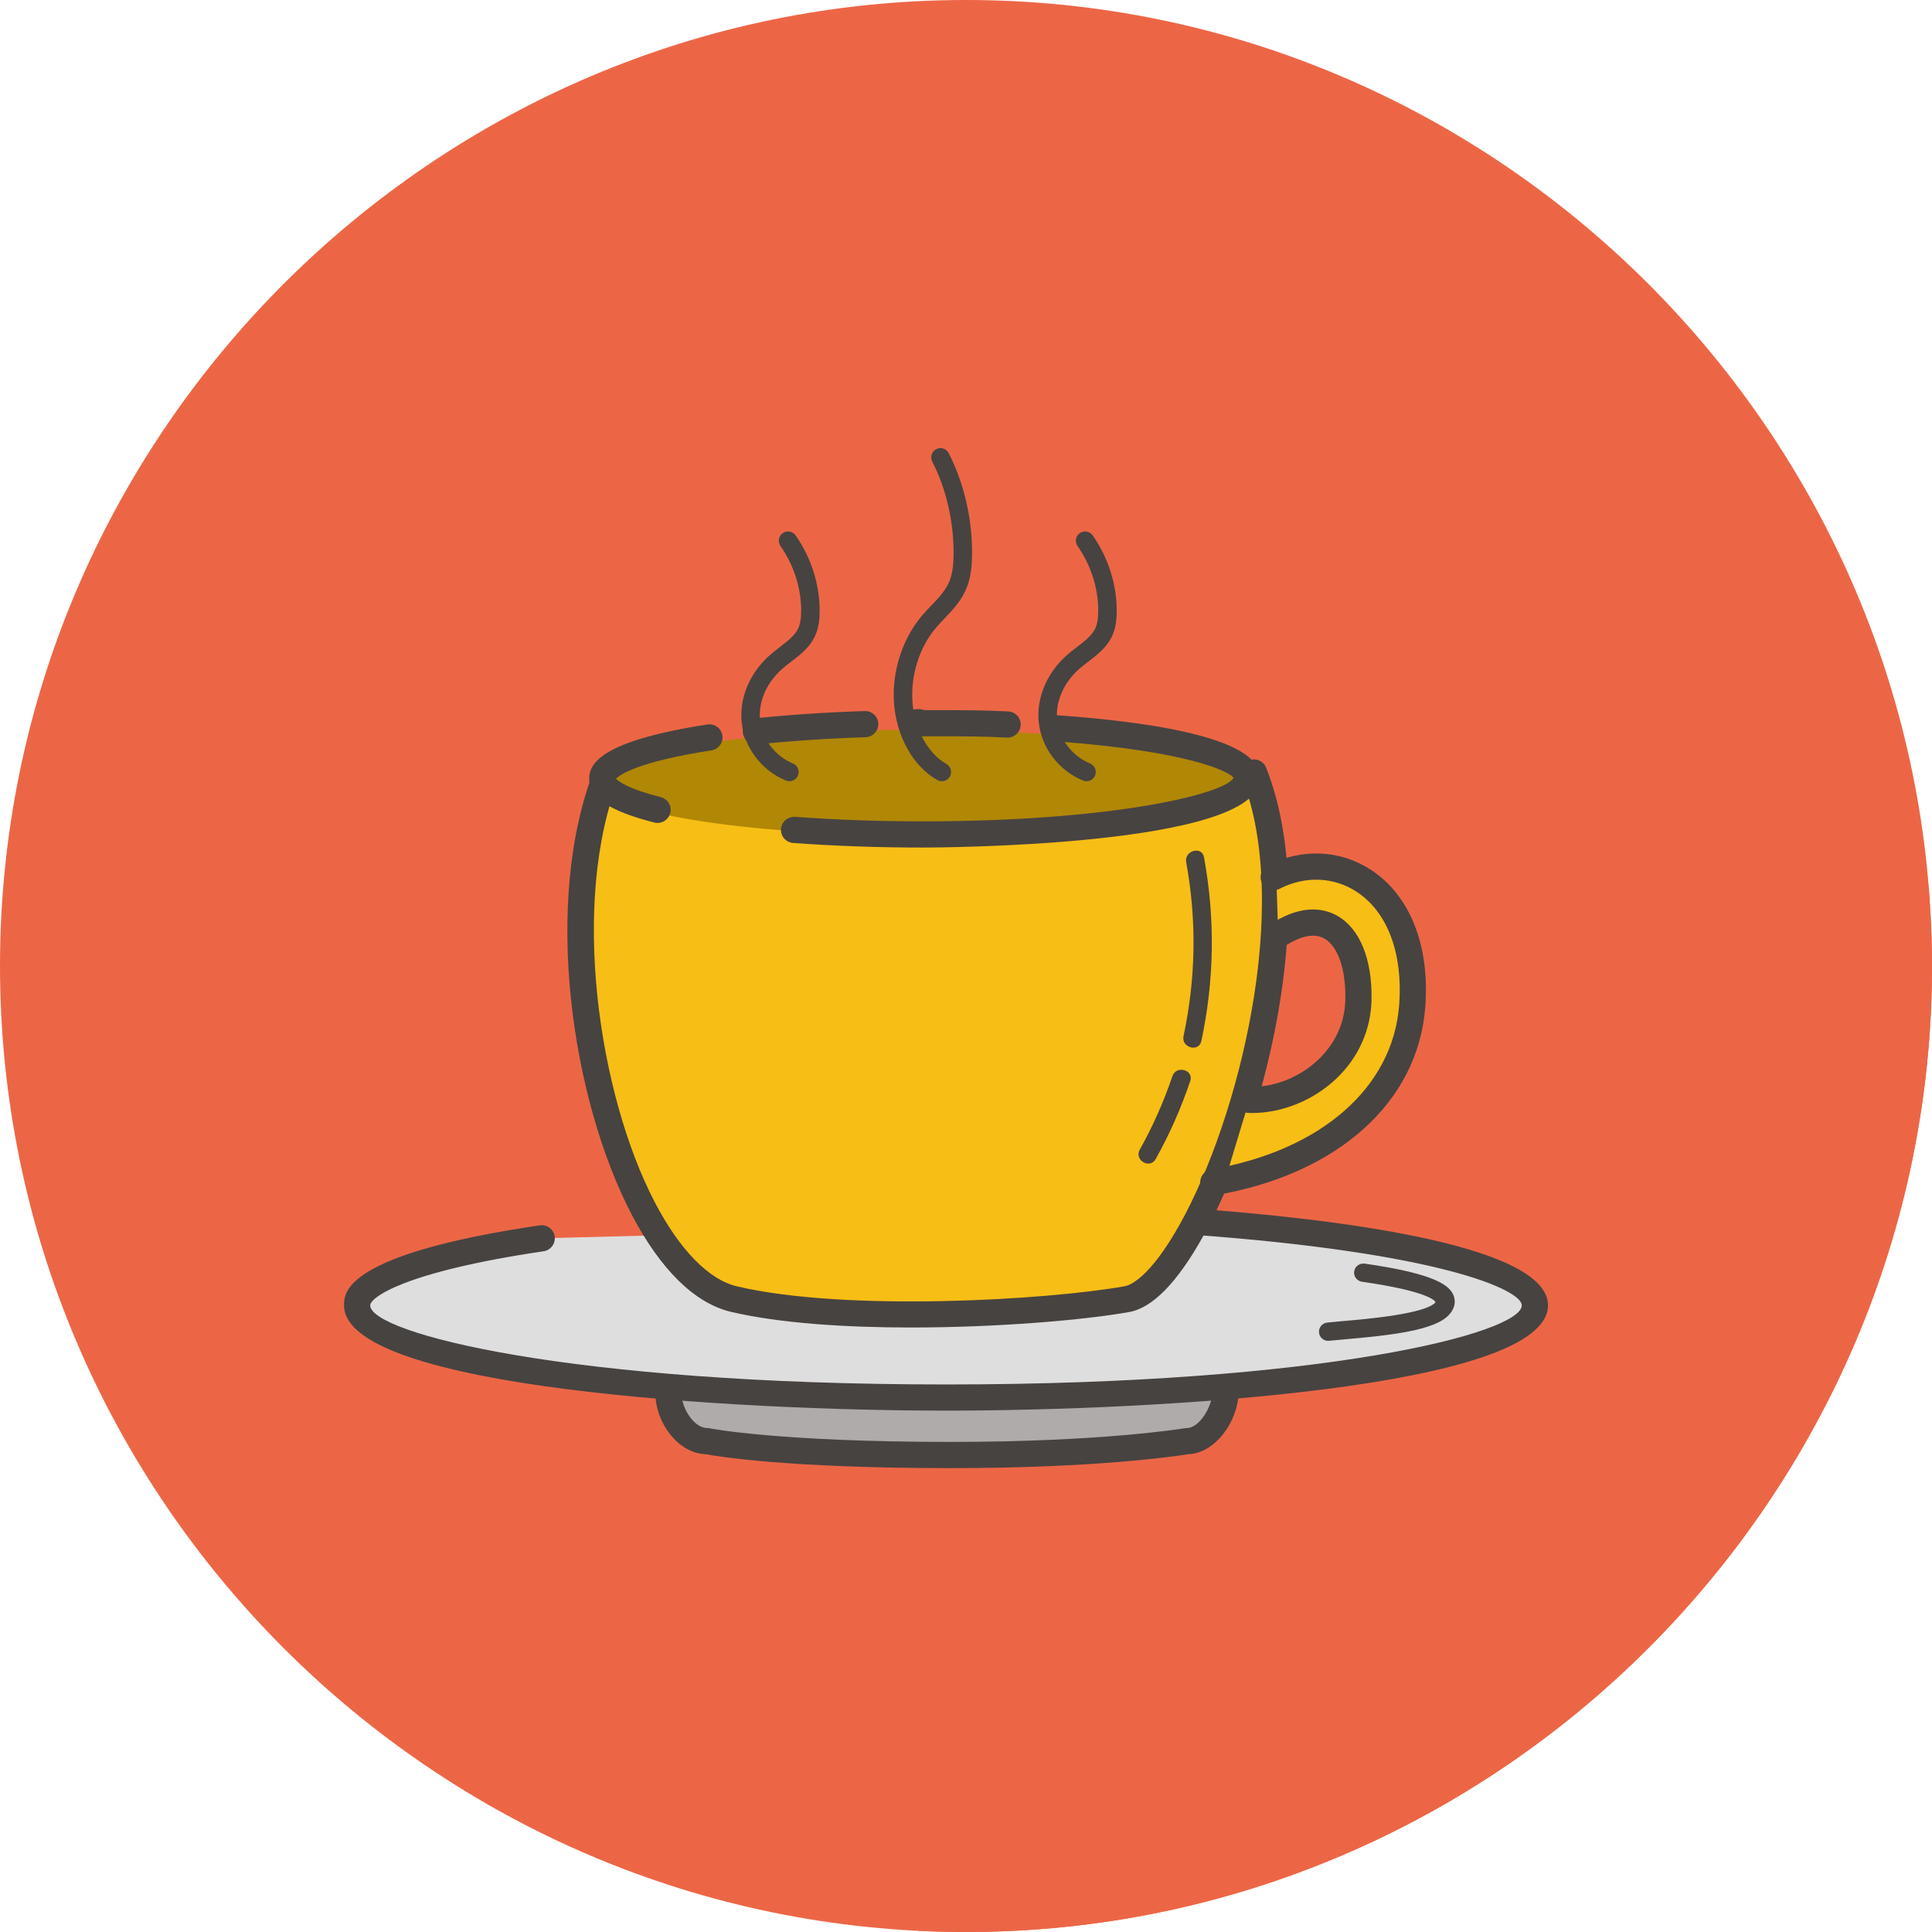<svg xmlns:dc="http://purl.org/dc/elements/1.1/" xmlns:cc="http://creativecommons.org/ns#" xmlns:rdf="http://www.w3.org/1999/02/22-rdf-syntax-ns#" xmlns:svg="http://www.w3.org/2000/svg" xmlns="http://www.w3.org/2000/svg" xmlns:sodipodi="http://sodipodi.sourceforge.net/DTD/sodipodi-0.dtd" xmlns:inkscape="http://www.inkscape.org/namespaces/inkscape" id="Layer_1" x="0px" y="0px" viewBox="0 0 512 512" style="enable-background:new 0 0 512 512;" xml:space="preserve" sodipodi:docname="hot-drink.svg" inkscape:version="0.92.5 (2060ec1f9f, 2020-04-08)"><defs id="defs87"></defs>
<path style="fill:#ec6646;fill-opacity:1" d="M256,512L256,512C115.2,512,0,396.8,0,256l0,0C0,115.2,115.2,0,256,0l0,0c140.8,0,256,115.2,256,256  l0,0C512,396.8,396.8,512,256,512z" id="path2"></path>
<path style="fill:#ec6646;fill-opacity:1" d="M512,256L512,256c0-7.188-0.376-14.288-0.964-21.332l-212.048-40.716L209.1,196.02  c0,0-50.9-4.136-50.9,30.336c0,34.476,11.488,103.424,11.488,103.424l-59.468,14.48l-11.884,8.964l144.948,158.452  C247.496,511.884,251.736,512,256,512l0,0C396.8,512,512,396.8,512,256z" id="path4"></path>
<g id="g52">
	<g id="g50">
		<path style="fill:#aeabaa;fill-opacity:1" d="M177.168,369.636c0.144,5.512,4.672,12.284,10.22,12.284c0,0,17.864,3.68,64.632,3.68    c40.988,0,62.532-3.68,62.532-3.68c5.544,0,10.076-7.384,10.22-12.896" id="path6"></path>
		<path style="fill:#474341;" d="M252.02,389.068c-43.748,0-62.288-3.172-65-3.688c-7.424-0.26-13.132-8.384-13.32-15.656    c-0.048-1.916,1.464-3.508,3.38-3.556c1.944-0.152,3.508,1.46,3.56,3.376c0.1,3.888,3.392,8.9,6.752,8.9    c0.232,0,0.468,0.024,0.696,0.076c0.176,0.036,18.24,3.604,63.936,3.604c40.144,0,61.736-3.592,61.948-3.624    c0.196-0.036,0.388-0.056,0.584-0.056c3.228,0,6.648-5.536,6.752-9.516c0.048-1.884,1.592-3.38,3.468-3.38    c0.028,0,0.06,0,0.092,0.004c1.916,0.048,3.428,1.64,3.38,3.556c-0.192,7.42-6.048,16.028-13.368,16.272    C312.164,385.828,290.888,389.068,252.02,389.068" id="path8"></path>
		<path style="fill:#dfdede;fill-opacity:1" d="M315.876,323.72c53.648,3.864,90.892,12.356,90.892,22.208c0,13.496-69.872,24.436-156.064,24.436    S94.64,359.424,94.64,345.928c0-7,18.8-13.312,48.924-17.768" id="path10"></path>
		<path style="fill:#474341;" d="M250.704,373.832c-55.18,0-159.532-5.832-159.532-27.904c0-3.348,0-13.528,51.884-21.2    c1.888-0.268,3.66,1.028,3.94,2.928c0.28,1.892-1.028,3.656-2.928,3.94c-37.516,5.548-45.96,12.376-45.96,14.336    c0,7.312,52.408,20.964,152.592,20.964s152.592-13.648,152.592-20.964c0-4.056-21.432-13.972-87.672-18.748    c-1.912-0.14-3.352-1.796-3.216-3.708c0.14-1.912,1.852-3.364,3.712-3.216c35.152,2.536,94.116,9.244,94.116,25.672    C410.236,367.996,305.884,373.832,250.704,373.832" id="path12"></path>
		<path style="fill:#f7be15;fill-opacity:1" d="M158.848,206.76c-18.988,47.744,3.448,132.508,33.66,139.568s84.66,3.468,104.104,0    c19.444-3.468,52.596-91.688,33.66-139.568" id="path14"></path>
		<path style="fill:#474341" d="m 241.433,351.799 c -17.344,0 -34.772,-1.116 -47.672,-4.132 -9.6,-2.248 -18.716,-11.172 -26.364,-25.812 -15.86,-30.368 -23.836,-82.96 -9.732,-118.42 0.712,-1.788 2.728,-2.644 4.504,-1.94 1.78,0.704 2.652,2.724 1.944,4.504 -13.192,33.164 -5.376,84.296 9.432,112.644 6.588,12.616 14.328,20.52 21.792,22.264 29.132,6.804 82.344,3.596 102.704,-0.036 1.424,-0.256 6.696,-2.204 14.704,-16.568 15.484,-27.764 29.78,-84.328 16.336,-118.308 -0.704,-1.784 0.172,-3.796 1.952,-4.504 1.772,-0.688 3.796,0.164 4.504,1.948 14.876,37.616 -1.188,96.38 -16.732,124.244 -6.792,12.18 -13.368,18.916 -19.544,20.016 -11.896,2.124 -34.784,4.1 -57.828,4.1" id="path16" inkscape:connector-curvature="0"></path>
		<path style="fill:#b18706;fill-opacity:1" d="M327.82,207.38c0,7.732-37.812,14-84.46,14s-84.46-6.268-84.46-14s37.812-14,84.46-14    S327.82,199.648,327.82,207.38" id="path18"></path>
		<g id="g28">
			<path style="fill:#474341;" d="M244.56,224.608c-11.956,0-23.524-0.412-34.384-1.22c-1.908-0.144-3.344-1.808-3.2-3.72     c0.14-1.912,1.804-3.26,3.72-3.204c10.684,0.8,22.08,1.2,33.864,1.2c51.08,0,80.324-7.396,82.34-11.54     c-0.752-1.352-10.952-7.032-47.068-9.648c-1.908-0.14-3.348-1.804-3.212-3.712c0.14-1.912,1.828-3.372,3.712-3.212     c53.46,3.876,53.46,13.636,53.46,16.844C333.792,224.4,248.2,224.608,244.56,224.608" id="path20"></path>
			<path style="fill:#474341;" d="M267.028,195.472c-0.06,0-0.12-0.004-0.184-0.004c-6.676-0.348-12.088-0.34-18.944-0.336     l-3.344,0.004c-0.98,0-1.728-0.196-2.304-0.488c-1.388-0.504-2.436-1.812-2.408-3.328c0.04-1.876,1.408-3.392,3.288-3.404     c0.7-0.048,1.32,0.1,1.82,0.28h2.94c6.98,0.016,12.452-0.016,19.312,0.34c1.916,0.1,3.384,1.732,3.284,3.648     C270.392,194.032,268.86,195.472,267.028,195.472" id="path22"></path>
			<path style="fill:#474341;" d="M200.312,197.308c-1.752,0-3.256-1.324-3.444-3.104c-0.204-1.908,1.18-3.612,3.084-3.82     c9.048-0.96,18.884-1.616,29.224-1.948c0.036-0.004,0.076-0.004,0.112-0.004c1.864,0,3.404,1.48,3.468,3.356     c0.06,1.916-1.44,3.52-3.356,3.58c-10.172,0.332-19.836,0.976-28.716,1.924C200.56,197.296,200.432,197.308,200.312,197.308" id="path24"></path>
			<path style="fill:#474341;" d="M174.26,218.088c-0.28,0-0.572-0.036-0.86-0.112c-11.936-3.036-17.26-6.612-17.26-11.596     c0-4.092,3.248-10.04,31.336-14.384c1.868-0.312,3.664,1.004,3.96,2.896c0.292,1.896-1.004,3.668-2.896,3.96     c-19.78,3.06-24.356,6.536-25.288,7.528c0.668,0.704,3.196,2.672,11.864,4.876c1.86,0.472,2.98,2.356,2.508,4.216     C177.22,217.04,175.808,218.088,174.26,218.088" id="path26"></path>
		</g>
		<path style="fill:#f7be15;fill-opacity:1" d="M324.632,312.8c29.22-5.008,48.42-23.264,50.244-48.136c2.24-30.596-19.572-42.876-36.716-34.064    l0.524,15.1c12.924-8.088,22.28,1.188,21.924,17.464s-15.456,26.9-28.952,26.48L324.632,312.8z" id="path30"></path>
		<g id="g48">
			<path style="fill:#474341;" d="M321.54,316.8c-1.66,0-3.124-1.196-3.416-2.884c-0.324-1.892,0.944-3.688,2.836-4.008     c29.136-4.992,48.236-21.724,49.844-43.664c0.996-13.608-3.084-24.492-11.196-29.86c-6.064-4.016-13.716-4.336-20.476-0.864     c-1.696,0.888-3.796,0.204-4.672-1.496c-0.876-1.708-0.204-3.796,1.5-4.672c9.02-4.636,19.296-4.164,27.476,1.244     c10.264,6.792,15.476,19.972,14.284,36.156c-1.852,25.28-23.152,44.436-55.592,49.992C321.932,316.78,321.736,316.8,321.54,316.8     " id="path32"></path>
			<path style="fill:#474341;" d="M331.812,294.96c-0.292,0-0.588-0.004-0.88-0.016c-1.916-0.056-3.42-1.66-3.36-3.576     c0.06-1.876,1.6-3.36,3.468-3.36c0.252-0.004,0.524,0.012,0.788,0.012c6.236,0,12.732-2.652,17.504-7.176     c3.188-3.024,7.024-8.24,7.196-15.92c0.176-7.944-1.948-14.148-5.536-16.184c-3.168-1.804-7.172-0.092-9.976,1.66     c-1.616,1.024-3.764,0.524-4.784-1.1c-1.016-1.624-0.524-3.768,1.1-4.78c7.972-4.984,13.692-3.736,17.084-1.812     c5.988,3.4,9.284,11.56,9.048,22.372c-0.172,7.86-3.496,15.248-9.36,20.8C348.068,291.604,339.792,294.96,331.812,294.96" id="path34"></path>
			<path style="fill:#474341;" d="M310.7,285.188c-2.288,6.78-5.176,13.256-8.66,19.504c-1.536,2.752,2.688,5.228,4.228,2.472     c3.688-6.608,6.736-13.504,9.156-20.672C316.432,283.496,311.704,282.216,310.7,285.188" id="path36"></path>
			<path style="fill:#474341;" d="M314.352,228.488c2.82,15.444,2.564,30.736-0.704,46.092c-0.652,3.072,4.064,4.384,4.724,1.3     c3.448-16.208,3.68-32.388,0.704-48.692C318.508,224.092,313.792,225.404,314.352,228.488" id="path38"></path>
			<path style="fill:#474341;" d="M351.968,355.34c-1.22,0-2.276-0.916-2.412-2.16c-0.144-1.332,0.816-2.536,2.148-2.684     c1.08-0.12,2.5-0.244,4.14-0.388c6.492-0.564,21.692-1.892,24.556-4.924c0.152-0.34-1.684-2.964-19.468-5.508     c-1.328-0.192-2.252-1.42-2.06-2.748c0.192-1.332,1.4-2.2,2.748-2.06c19.152,2.74,22.708,5.904,23.66,8.644     c0.34,0.976,0.62,2.928-1.352,5.012c-3.816,4.036-15.264,5.344-27.664,6.424c-1.596,0.14-2.976,0.264-4.028,0.376     C352.148,355.336,352.06,355.34,351.968,355.34" id="path40"></path>
			<path style="fill:#474341;" d="M209.208,207.036c-0.312,0-0.628-0.056-0.932-0.184c-6.508-2.672-11.116-8.82-11.744-15.656     c-0.588-6.384,2.236-12.984,7.56-17.648c0.824-0.724,1.712-1.408,2.6-2.092c1.96-1.508,3.812-2.928,4.732-4.7     c0.604-1.172,0.884-2.636,0.892-4.768c0.04-6.04-1.908-12.184-5.484-17.296c-0.772-1.112-0.5-2.636,0.608-3.412     c1.108-0.768,2.636-0.5,3.412,0.608c4.148,5.94,6.404,13.088,6.364,20.132c-0.012,1.98-0.188,4.564-1.448,6.992     c-1.42,2.74-3.796,4.564-6.096,6.336c-0.804,0.612-1.608,1.228-2.356,1.884c-4.144,3.636-6.356,8.684-5.908,13.516     c0.456,4.968,3.964,9.62,8.728,11.576c1.252,0.52,1.848,1.948,1.332,3.2C211.084,206.464,210.168,207.036,209.208,207.036" id="path42"></path>
			<path style="fill:#474341;" d="M249.596,207.036c-0.404,0-0.816-0.1-1.192-0.312c-6.376-3.564-10.888-11.612-11.488-20.492     c-0.556-8.236,2.172-16.812,7.3-22.936c0.82-0.98,1.708-1.908,2.592-2.832c2.008-2.096,3.9-4.076,4.892-6.68     c0.876-2.304,1-5.02,1.008-7.128c0.04-8.516-1.968-17.16-5.652-24.332c-0.616-1.204-0.144-2.676,1.06-3.296     c1.204-0.636,2.676-0.148,3.296,1.06c4.036,7.86,6.24,17.304,6.196,26.588c-0.012,2.524-0.172,5.812-1.332,8.852     c-1.348,3.536-3.676,5.972-5.932,8.324c-0.808,0.848-1.62,1.692-2.372,2.592c-4.336,5.18-6.64,12.452-6.164,19.456     c0.48,7.164,4.092,13.816,8.988,16.552c1.18,0.66,1.6,2.152,0.944,3.332C251.288,206.588,250.456,207.036,249.596,207.036" id="path44"></path>
			<path style="fill:#474341;" d="M287.936,207.036c-0.312,0-0.628-0.056-0.932-0.184c-6.504-2.672-11.116-8.82-11.748-15.656     c-0.584-6.384,2.24-12.984,7.56-17.648c0.824-0.724,1.708-1.408,2.596-2.084c1.96-1.508,3.816-2.932,4.736-4.704     c0.608-1.172,0.884-2.636,0.896-4.768c0.036-6.044-1.912-12.184-5.484-17.296c-0.772-1.112-0.5-2.636,0.608-3.412     c1.112-0.768,2.636-0.5,3.412,0.608c4.144,5.936,6.404,13.088,6.364,20.132c-0.012,1.98-0.188,4.564-1.448,6.992     c-1.42,2.744-3.8,4.568-6.104,6.336c-0.804,0.616-1.604,1.228-2.348,1.884c-4.144,3.632-6.352,8.684-5.908,13.516     c0.456,4.968,3.964,9.62,8.732,11.576c1.252,0.52,1.848,1.948,1.332,3.2C289.812,206.464,288.896,207.036,287.936,207.036" id="path46"></path>
		</g>
	</g>
</g>
<g id="g54">
</g>
<g id="g56">
</g>
<g id="g58">
</g>
<g id="g60">
</g>
<g id="g62">
</g>
<g id="g64">
</g>
<g id="g66">
</g>
<g id="g68">
</g>
<g id="g70">
</g>
<g id="g72">
</g>
<g id="g74">
</g>
<g id="g76">
</g>
<g id="g78">
</g>
<g id="g80">
</g>
<g id="g82">
</g>
</svg>